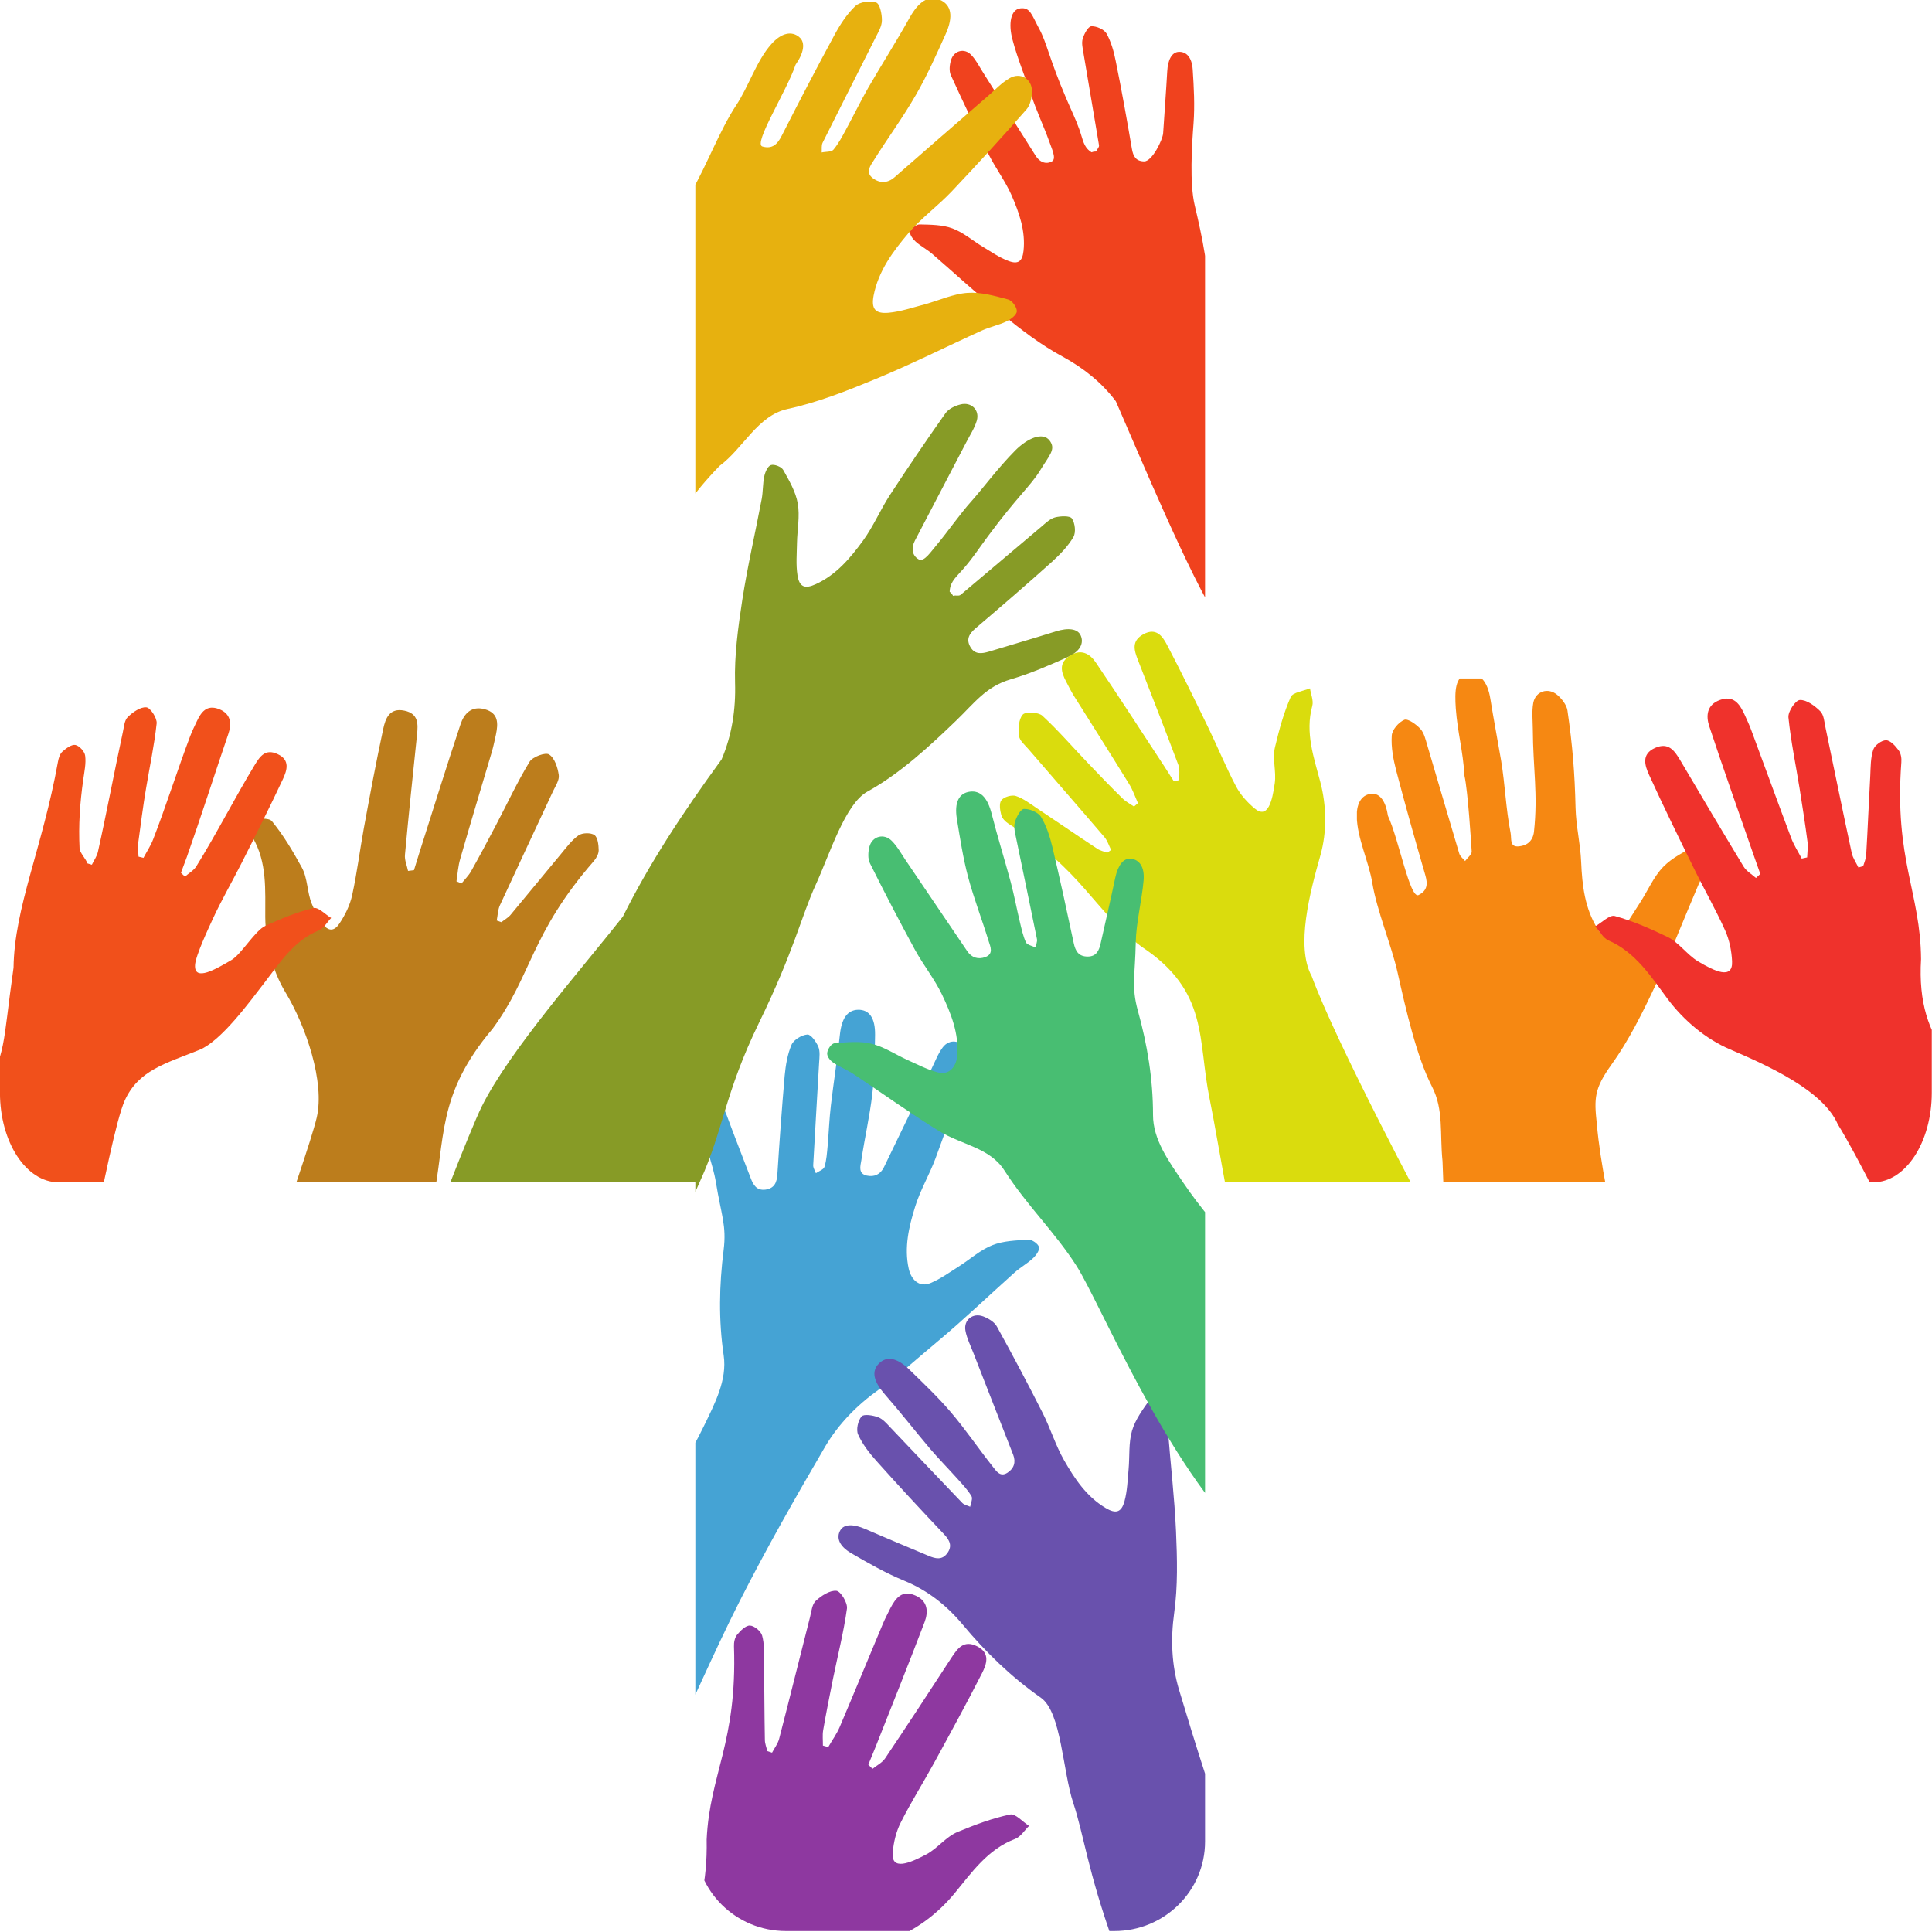 <?xml version="1.0" encoding="UTF-8" standalone="no"?>
<svg
   xmlns:dc="http://purl.org/dc/elements/1.1/"
   xmlns:cc="http://creativecommons.org/ns#"
   xmlns:rdf="http://www.w3.org/1999/02/22-rdf-syntax-ns#"
   xmlns:svg="http://www.w3.org/2000/svg"
   xmlns="http://www.w3.org/2000/svg"
   xmlns:sodipodi="http://sodipodi.sourceforge.net/DTD/sodipodi-0.dtd"
   xmlns:inkscape="http://www.inkscape.org/namespaces/inkscape"
   width="256"
   height="256"
   version="1.1"
   viewBox="0 0 256 256"
   xml:space="preserve"
   id="svg183"
   sodipodi:docname="favicon.svg"
   inkscape:version="0.92.3 (2405546, 2018-03-11)"><sodipodi:namedview
     pagecolor="#ffffff"
     bordercolor="#666666"
     borderopacity="1"
     objecttolerance="10"
     gridtolerance="10"
     guidetolerance="10"
     inkscape:pageopacity="0"
     inkscape:pageshadow="2"
     inkscape:window-width="1920"
     inkscape:window-height="1027"
     id="namedview185"
     showgrid="true"
     showguides="true"
     units="px"
     scale-x="1"
     inkscape:zoom="2.8284271"
     inkscape:cx="152.36208"
     inkscape:cy="115.86676"
     inkscape:window-x="-8"
     inkscape:window-y="-8"
     inkscape:window-maximized="1"
     inkscape:current-layer="svg183" /><defs
     id="defs91"><clipPath
       id="y"><path
         d="m 166,788.01 h 91 v -94 h -91 z"
         id="path4"
         inkscape:connector-curvature="0" /></clipPath><clipPath
       id="x"><path
         d="m 203.19,787.89 c -2.343,0 -4.238,-1.899 -4.238,-4.239 v -29.468 h 0.117 -29.91 c -1.512,0 -2.738,-1.899 -2.738,-4.239 v -15.367 c 0,-2.34 1.226,-4.238 2.738,-4.238 h 29.793 v -31.196 c 0,-2.339 1.895,-4.238 4.238,-4.238 h 15.364 c 2.343,0 4.242,1.899 4.242,4.238 v 31.196 h 31.262 c 1.507,0 2.734,1.898 2.734,4.238 v 15.367 c 0,2.34 -1.227,4.239 -2.734,4.239 h -31.262 v 29.468 c 0,2.34 -1.899,4.239 -4.242,4.239 z"
         id="path7"
         inkscape:connector-curvature="0" /></clipPath><clipPath
       id="w"><path
         d="M 159,644 H 267 V 788 H 159 Z"
         id="path10"
         inkscape:connector-curvature="0" /></clipPath><clipPath
       id="v"><path
         d="m 203.7,692 h 29.543 V 644.039 H 203.7 Z"
         id="path13"
         inkscape:connector-curvature="0" /></clipPath><clipPath
       id="u"><path
         d="m 203,644 h 31 v 48 h -31 z"
         id="path16"
         inkscape:connector-curvature="0" /></clipPath><clipPath
       id="t"><path
         d="m 229.9,755.39 h 16.629 V 721.98 H 229.9 Z"
         id="path19"
         inkscape:connector-curvature="0" /></clipPath><clipPath
       id="s"><path
         d="m 229,721 h 18 v 35 h -18 z"
         id="path22"
         inkscape:connector-curvature="0" /></clipPath><clipPath
       id="r"><path
         d="m 188.27,739.5 h 26.762 V 700.27 H 188.27 Z"
         id="path25"
         inkscape:connector-curvature="0" /></clipPath><clipPath
       id="q"><path
         d="m 188,700 h 28 v 40 h -28 z"
         id="path28"
         inkscape:connector-curvature="0" /></clipPath><clipPath
       id="p"><path
         d="m 205.65,725.04 h 24.332 V 675.509 H 205.65 Z"
         id="path31"
         inkscape:connector-curvature="0" /></clipPath><clipPath
       id="o"><path
         d="m 205,675 h 25 v 51 h -25 z"
         id="path34"
         inkscape:connector-curvature="0" /></clipPath><clipPath
       id="n"><path
         d="m 186,768.17 h 31.035 V 719.545 H 186 Z"
         id="path37"
         inkscape:connector-curvature="0" /></clipPath><clipPath
       id="m"><path
         d="m 185,719 h 33 v 50 h -33 z"
         id="path40"
         inkscape:connector-curvature="0" /></clipPath><clipPath
       id="l"><path
         d="m 208.99,786.9 h 24.496 V 757.865 H 208.99 Z"
         id="path43"
         inkscape:connector-curvature="0" /></clipPath><clipPath
       id="k"><path
         d="m 208,757 h 26 v 30 h -26 z"
         id="path46"
         inkscape:connector-curvature="0" /></clipPath><clipPath
       id="j"><path
         d="m 189.87,712.01 h 24.691 V 675.975 H 189.87 Z"
         id="path49"
         inkscape:connector-curvature="0" /></clipPath><clipPath
       id="i"><path
         d="m 189,675 h 26 v 38 h -26 z"
         id="path52"
         inkscape:connector-curvature="0" /></clipPath><clipPath
       id="h"><path
         d="m 213.2,757.39 h 20.836 V 725.812 H 213.2 Z"
         id="path55"
         inkscape:connector-curvature="0" /></clipPath><clipPath
       id="g"><path
         d="m 213,725 h 22 v 33 h -22 z"
         id="path58"
         inkscape:connector-curvature="0" /></clipPath><clipPath
       id="f"><path
         d="m 241.04,754.23 h 25.938 V 719.597 H 241.04 Z"
         id="path61"
         inkscape:connector-curvature="0" /></clipPath><clipPath
       id="e"><path
         d="m 241,719 h 26 v 36 h -26 z"
         id="path64"
         inkscape:connector-curvature="0" /></clipPath><clipPath
       id="d"><path
         d="m 176.22,753.76 h 18.215 V 717.17 H 176.22 Z"
         id="path67"
         inkscape:connector-curvature="0" /></clipPath><clipPath
       id="c"><path
         d="m 176,717 h 19 v 37 h -19 z"
         id="path70"
         inkscape:connector-curvature="0" /></clipPath><clipPath
       id="b"><path
         d="m 159.8,753.82 h 22.113 V 720.008 H 159.8 Z"
         id="path73"
         inkscape:connector-curvature="0" /></clipPath><clipPath
       id="a"><path
         d="m 159,720 h 23 v 34 h -23 z"
         id="path76"
         inkscape:connector-curvature="0" /></clipPath><clipPath
       id="ac"><path
         d="m 205.12,749.83 h 30.051 V 712.068 H 205.12 Z"
         id="path79"
         inkscape:connector-curvature="0" /></clipPath><clipPath
       id="ab"><path
         d="m 205,712 h 31 v 38 h -31 z"
         id="path82"
         inkscape:connector-curvature="0" /></clipPath><clipPath
       id="aa"><path
         d="m 194.08,787.36 h 20.617 V 760.876 H 194.08 Z"
         id="path85"
         inkscape:connector-curvature="0" /></clipPath><clipPath
       id="z"><path
         d="m 194,760 h 21 v 28 h -21 z"
         id="path88"
         inkscape:connector-curvature="0" /></clipPath></defs><g
     transform="matrix(1.133,0,0,-1.12,-60.318,596.874)"
     id="g181">
<g
   transform="matrix(2.5,0,0,2.5,-362.82,-1432.8)"
   id="g179"><g
     clip-path="url(#y)"
     id="g177"><g
       clip-path="url(#x)"
       id="g175"><g
         transform="translate(0,-0.993)"
         id="g173"><g
           clip-path="url(#w)"
           id="g171"><g
             clip-path="url(#v)"
             id="g97"><g
               clip-path="url(#u)"
               id="g95"><path
                 d="m 233.25,646.57 c -0.308,-0.097 -0.445,-0.14 -0.578,-0.183 -2.34,-0.758 -4.688,-1.504 -7.023,-2.278 -0.368,-0.125 -0.633,-0.105 -0.836,0.231 -0.758,1.258 -3.258,-0.649 -3.825,0.691 -1.375,3.242 -2.226,4.996 -3.359,10.649 -1.051,3.531 -1.691,8.316 -3.176,11.277 -0.652,1.309 -1.605,2.418 -2.781,3.371 -1.199,0.969 -2.242,2.149 -3.25,3.32 -1.25,1.454 -2.387,3 -3.586,4.497 -0.27,0.335 -0.617,0.601 -0.875,0.945 -0.148,0.191 -0.309,0.519 -0.238,0.687 0.078,0.184 0.453,0.375 0.652,0.336 0.668,-0.14 1.375,-0.269 1.949,-0.609 0.618,-0.371 1.09,-0.977 1.637,-1.465 0.457,-0.406 0.895,-0.855 1.406,-1.172 0.567,-0.351 0.856,-0.199 1.039,0.442 0.34,1.203 0.133,2.41 -0.148,3.578 -0.231,0.953 -0.684,1.847 -0.965,2.789 -0.523,1.765 -1.012,3.543 -1.473,5.332 -0.074,0.281 0.028,0.66 0.164,0.941 0.274,0.559 0.946,0.61 1.282,0.094 0.242,-0.371 0.371,-0.816 0.539,-1.231 0.777,-1.914 1.554,-3.832 2.324,-5.75 0.172,-0.429 0.512,-0.597 0.93,-0.523 0.5,0.086 0.39,0.535 0.363,0.848 -0.113,1.281 -0.324,2.554 -0.391,3.836 -0.058,1.121 0,2.246 0.047,3.371 0.043,0.972 0.414,1.437 1.031,1.402 0.614,-0.039 0.895,-0.558 0.934,-1.492 0.051,-1.34 0.184,-2.68 0.254,-4.02 0.043,-0.773 0.023,-1.55 0.047,-2.324 0.015,-0.41 0.015,-0.824 0.101,-1.219 0.039,-0.152 0.301,-0.257 0.461,-0.386 0.063,0.156 0.176,0.304 0.18,0.457 0.012,1.961 0.004,3.922 0.016,5.883 0,0.304 -0.024,0.644 0.101,0.902 0.137,0.281 0.457,0.695 0.653,0.672 0.312,-0.039 0.742,-0.336 0.843,-0.621 0.2,-0.563 0.258,-1.196 0.278,-1.801 0.05,-1.875 0.066,-3.754 0.07,-5.629 0,-0.473 0.109,-0.816 0.609,-0.91 0.489,-0.094 0.168,3.047 0.371,4.39 -0.101,0.719 0.051,1.223 0.45,1.321 0.465,0.117 0.886,-0.18 1.082,-0.93 0.285,-1.086 0.05,-2.418 0.183,-3.531 0.172,-1.426 -0.043,-3.391 0.047,-4.801 0.125,-2.027 0.047,-4.016 -0.367,-6.031 -0.281,-1.387 0.332,-2.762 0.863,-4.074 1.34,-3.329 3.418,-6.223 5.41,-9.168 1.762,-2.606 3.579,-5.188 4.911,-8.051 0.601,-1.293 1.074,-2.649 1.644,-4.063"
                 id="path93"
                 inkscape:connector-curvature="0"
                 style="fill:#ba36a2" /></g></g><g
             clip-path="url(#t)"
             id="g103"><g
               clip-path="url(#s)"
               id="g101"><path
                 d="m 243.03,721.98 c 0.039,3.352 -1.582,8.325 -1.906,12.11 -0.133,1.23 -0.121,1.672 0.68,2.805 0.816,1.148 1.445,2.437 2.043,3.718 0.738,1.582 1.359,3.219 2.043,4.832 0.152,0.356 0.394,0.68 0.539,1.043 0.082,0.203 0.144,0.535 0.035,0.66 -0.113,0.141 -0.496,0.219 -0.66,0.133 -0.559,-0.289 -1.153,-0.582 -1.575,-1.023 -0.457,-0.477 -0.718,-1.125 -1.082,-1.688 -0.304,-0.472 -0.578,-0.972 -0.953,-1.379 -0.414,-0.449 -0.707,-0.39 -1.031,0.129 -0.605,0.969 -0.726,2.075 -0.773,3.168 -0.036,0.887 -0.239,1.672 -0.262,2.563 -0.039,1.679 -0.141,2.949 -0.379,4.609 -0.039,0.262 -0.258,0.547 -0.473,0.735 -0.429,0.371 -1.019,0.179 -1.125,-0.372 -0.074,-0.398 -0.027,-0.816 -0.023,-1.222 0.012,-1.946 0.246,-3.074 0.055,-4.879 -0.047,-0.418 -0.305,-0.652 -0.696,-0.692 -0.461,-0.05 -0.343,0.352 -0.398,0.637 -0.223,1.145 -0.254,2.258 -0.442,3.414 -0.168,1.004 -0.343,1.91 -0.503,2.922 -0.137,0.879 -0.524,1.262 -1.086,1.168 -0.559,-0.094 -0.59,-0.773 -0.532,-1.625 0.086,-1.16 0.332,-1.949 0.407,-3.184 0.156,-0.687 0.316,-3.21 0.336,-3.574 0.007,-0.148 -0.2,-0.3 -0.309,-0.453 -0.094,0.117 -0.234,0.219 -0.273,0.356 -0.508,1.711 -0.997,3.429 -1.5,5.14 -0.079,0.266 -0.145,0.571 -0.321,0.762 -0.191,0.211 -0.582,0.492 -0.746,0.426 -0.269,-0.114 -0.578,-0.477 -0.59,-0.754 -0.035,-0.543 0.071,-1.11 0.207,-1.645 0.43,-1.656 0.887,-3.3 1.36,-4.945 0.121,-0.414 0.109,-0.738 -0.313,-0.949 -0.406,-0.199 -0.918,2.629 -1.433,3.75 -0.094,0.656 -0.356,1.058 -0.739,1.043 -0.437,-0.016 -0.734,-0.379 -0.718,-1.082 0.019,-1.024 0.562,-2.129 0.726,-3.137 0.207,-1.289 0.895,-2.957 1.176,-4.211 0.398,-1.805 0.902,-4.027 1.617,-5.43 0.555,-1.086 0.359,-2.226 0.492,-3.535 0.145,-3.976 0.317,-6.734 -0.707,-9.812 z"
                 id="path99"
                 inkscape:connector-curvature="0"
                 style="fill:#f68812" /></g></g><g
             clip-path="url(#r)"
             id="g109"><g
               clip-path="url(#q)"
               id="g107"><path
                 d="m 188.27,702.63 c 0.257,-0.094 0.367,-0.137 0.476,-0.176 1.926,-0.703 3.852,-1.402 5.77,-2.117 0.3,-0.113 0.527,-0.11 0.711,0.16 0.699,1.016 1.519,1.969 2.062,3.055 1.313,2.633 2.43,5.359 3.75,7.988 1.242,2.473 2.602,4.891 3.988,7.289 0.618,1.055 1.465,1.941 2.5,2.688 1.047,0.761 1.786,1.468 2.782,2.304 1.23,1.039 2.383,2.164 3.578,3.242 0.265,0.243 0.59,0.418 0.851,0.668 0.149,0.137 0.328,0.387 0.289,0.536 -0.039,0.156 -0.324,0.359 -0.496,0.347 -0.57,-0.031 -1.179,-0.051 -1.695,-0.262 -0.562,-0.226 -1.035,-0.667 -1.555,-1 -0.433,-0.277 -0.855,-0.589 -1.328,-0.789 -0.515,-0.218 -0.898,0.141 -1.019,0.676 -0.223,1.008 0.008,1.996 0.304,2.953 0.239,0.778 0.664,1.5 0.946,2.266 0.527,1.441 1.027,2.894 1.5,4.355 0.074,0.231 0.008,0.547 -0.094,0.782 -0.199,0.472 -0.758,0.539 -1.066,0.121 -0.219,-0.297 -0.352,-0.657 -0.516,-0.996 -0.742,-1.555 -1.488,-3.11 -2.231,-4.668 -0.164,-0.348 -0.457,-0.481 -0.804,-0.403 -0.414,0.09 -0.301,0.457 -0.258,0.715 0.156,1.055 0.394,2.098 0.516,3.156 0.105,0.922 0.113,1.852 0.128,2.782 0.012,0.808 -0.273,1.203 -0.793,1.195 -0.515,-0.012 -0.777,-0.43 -0.855,-1.199 -0.113,-1.11 -0.289,-2.207 -0.418,-3.317 -0.074,-0.632 -0.098,-1.277 -0.152,-1.918 -0.032,-0.336 -0.051,-0.679 -0.149,-1 -0.035,-0.125 -0.261,-0.203 -0.402,-0.3 -0.047,0.129 -0.133,0.257 -0.125,0.382 0.086,1.618 0.187,3.239 0.277,4.86 0.016,0.25 0.051,0.527 -0.039,0.746 -0.101,0.234 -0.351,0.59 -0.511,0.574 -0.266,-0.019 -0.641,-0.25 -0.739,-0.48 -0.195,-0.457 -0.277,-0.981 -0.324,-1.477 -0.133,-1.551 -0.242,-3.098 -0.34,-4.648 -0.023,-0.391 -0.133,-0.672 -0.555,-0.735 -0.414,-0.054 -0.57,0.219 -0.691,0.539 -0.375,0.996 -0.762,1.985 -1.125,2.981 -0.203,0.562 -0.512,0.863 -0.848,0.777 -0.39,-0.097 -0.589,-0.48 -0.441,-1.101 0.211,-0.903 0.637,-1.946 0.785,-2.856 0.246,-1.535 0.504,-2.035 0.36,-3.199 -0.208,-1.668 -0.239,-3.317 0.003,-4.992 0.168,-1.153 -0.414,-2.27 -0.925,-3.336 -1.289,-2.703 -3.172,-5.024 -4.985,-7.391 -1.609,-2.09 -3.254,-4.16 -4.515,-6.48 -0.567,-1.047 -1.036,-2.149 -1.582,-3.297"
                 id="path105"
                 inkscape:connector-curvature="0"
                 style="fill:#45a3d4" /></g></g><g
             clip-path="url(#p)"
             id="g115"><g
               clip-path="url(#o)"
               id="g113"><path
                 d="m 224.18,675.72 c 3.254,-1.836 3.191,8.633 3.296,8.679 1.856,0.879 0.25,2.262 2.114,3.125 0.289,0.133 0.441,0.297 0.375,0.618 -0.258,1.195 -2.188,1.953 -2.606,3.093 -1.011,2.754 -2.226,5.438 -3.23,8.2 -0.942,2.589 -1.766,5.23 -2.551,7.882 -0.344,1.168 -0.398,2.383 -0.227,3.633 0.176,1.27 0.141,2.582 0.086,3.871 -0.07,1.594 -0.257,3.184 -0.379,4.782 -0.027,0.351 0.032,0.714 -0.003,1.07 -0.02,0.199 -0.11,0.492 -0.25,0.555 -0.153,0.062 -0.493,-0.032 -0.586,-0.168 -0.328,-0.465 -0.684,-0.95 -0.84,-1.485 -0.164,-0.574 -0.106,-1.211 -0.16,-1.82 -0.047,-0.508 -0.059,-1.027 -0.192,-1.516 -0.144,-0.535 -0.406,-0.609 -0.883,-0.32 -0.894,0.539 -1.453,1.391 -1.945,2.262 -0.402,0.711 -0.637,1.511 -1.004,2.242 -0.687,1.375 -1.402,2.734 -2.137,4.082 -0.117,0.219 -0.398,0.387 -0.64,0.48 -0.484,0.184 -0.922,-0.164 -0.832,-0.672 0.066,-0.363 0.238,-0.707 0.371,-1.054 0.621,-1.606 1.238,-3.215 1.863,-4.82 0.137,-0.36 0.031,-0.657 -0.269,-0.852 -0.352,-0.231 -0.539,0.105 -0.703,0.312 -0.661,0.844 -1.258,1.739 -1.946,2.555 -0.601,0.715 -1.281,1.367 -1.949,2.024 -0.582,0.57 -1.07,0.64 -1.426,0.265 -0.351,-0.371 -0.226,-0.847 0.281,-1.437 0.735,-0.848 1.415,-1.735 2.133,-2.594 0.418,-0.492 0.871,-0.957 1.297,-1.438 0.227,-0.257 0.465,-0.507 0.633,-0.8 0.066,-0.114 -0.035,-0.328 -0.063,-0.496 -0.121,0.058 -0.277,0.085 -0.367,0.179 -1.125,1.184 -2.238,2.379 -3.359,3.567 -0.172,0.183 -0.352,0.402 -0.574,0.488 -0.242,0.094 -0.676,0.164 -0.782,0.039 -0.168,-0.203 -0.261,-0.629 -0.16,-0.855 0.203,-0.457 0.524,-0.875 0.86,-1.254 1.035,-1.172 2.093,-2.325 3.164,-3.469 0.265,-0.285 0.394,-0.559 0.144,-0.899 -0.246,-0.335 -0.558,-0.253 -0.875,-0.117 -0.988,0.422 -1.98,0.836 -2.961,1.27 -0.554,0.242 -0.992,0.238 -1.164,-0.063 -0.199,-0.343 -0.058,-0.746 0.5,-1.078 0.809,-0.476 1.625,-0.949 2.489,-1.308 1.105,-0.461 1.988,-1.172 2.738,-2.079 1.074,-1.304 2.258,-2.468 3.656,-3.46 0.961,-0.684 1.016,-3.465 1.512,-4.973 0.496,-1.504 0.664,-3.18 1.898,-6.668 1.239,-3.485 1.094,-5.18 1.914,-7.684 0.371,-1.129 3.282,-10.711 3.739,-11.894"
                 id="path111"
                 inkscape:connector-curvature="0"
                 style="fill:#6951ad" /></g></g><g
             clip-path="url(#n)"
             id="g121"><g
               clip-path="url(#m)"
               id="g119"><path
                 d="m 194.09,719.79 c -3.477,-1.496 -4.156,4.305 -4.258,4.367 -1.773,1.086 2.453,1.594 0.668,2.664 -0.938,-5.453 -4.605,0.188 -4.5,0.5 0.387,1.18 2.422,6.516 2.969,7.617 1.32,2.668 4.672,6.497 6.593,8.969 1.239,2.512 2.766,4.867 4.618,7.438 0.48,1.136 0.668,2.355 0.629,3.636 -0.036,1.297 0.144,2.618 0.339,3.911 0.243,1.597 0.61,3.179 0.907,4.773 0.066,0.355 0.047,0.727 0.121,1.078 0.043,0.203 0.164,0.484 0.312,0.531 0.16,0.051 0.492,-0.082 0.574,-0.23 0.278,-0.504 0.586,-1.031 0.68,-1.586 0.106,-0.598 -0.023,-1.234 -0.035,-1.856 -0.008,-0.515 -0.055,-1.043 0.023,-1.543 0.086,-0.558 0.344,-0.66 0.856,-0.421 0.961,0.445 1.617,1.238 2.211,2.062 0.484,0.672 0.805,1.453 1.254,2.152 0.844,1.309 1.715,2.602 2.605,3.879 0.145,0.204 0.442,0.348 0.696,0.411 0.507,0.136 0.91,-0.266 0.765,-0.766 -0.105,-0.359 -0.32,-0.688 -0.492,-1.024 -0.797,-1.55 -1.602,-3.101 -2.402,-4.652 -0.18,-0.348 -0.137,-0.707 0.175,-0.887 0.258,-0.152 0.582,0.379 0.911,0.766 0.328,0.387 1.078,1.449 1.531,1.953 0.453,0.504 1.289,1.633 2.074,2.43 0.582,0.59 1.289,0.89 1.606,0.476 0.316,-0.414 -0.004,-0.691 -0.442,-1.421 -0.441,-0.727 -1.074,-1.243 -2.441,-3.114 -0.449,-0.613 -0.672,-0.972 -1.063,-1.437 -0.39,-0.473 -0.679,-0.66 -0.722,-1.125 -0.012,-0.137 0,0.011 0.16,-0.258 0.133,0.047 0.258,-0.027 0.355,0.055 1.262,1.07 2.516,2.156 3.778,3.226 0.195,0.168 0.402,0.371 0.632,0.434 0.254,0.066 0.7,0.086 0.789,-0.051 0.149,-0.219 0.196,-0.66 0.071,-0.879 -0.254,-0.437 -0.625,-0.824 -1.004,-1.172 -1.172,-1.066 -2.367,-2.109 -3.571,-3.144 -0.3,-0.262 -0.457,-0.52 -0.242,-0.891 0.207,-0.363 0.532,-0.316 0.868,-0.215 1.039,0.321 2.085,0.625 3.124,0.957 0.586,0.184 1.024,0.129 1.165,-0.191 0.164,-0.367 -0.024,-0.762 -0.622,-1.031 -0.863,-0.391 -1.742,-0.778 -2.652,-1.047 -1.164,-0.344 -1.699,-1.125 -2.555,-1.957 -1.226,-1.196 -2.632,-2.512 -4.148,-3.356 -1.043,-0.582 -1.754,-2.945 -2.418,-4.41 -0.664,-1.465 -1.016,-3.133 -2.644,-6.512 -1.629,-3.379 -1.672,-5.101 -2.774,-7.535 -0.496,-1.097 -4.48,-10.433 -5.074,-11.574"
                 id="path117"
                 inkscape:connector-curvature="0"
                 style="fill:#879b26" /></g></g><g
             clip-path="url(#l)"
             id="g127"><g
               clip-path="url(#k)"
               id="g125"><path
                 d="m 223.46,757.86 c -1.352,2.078 -3.723,7.852 -4.836,10.43 -0.652,0.879 -1.5,1.57 -2.5,2.121 -1.016,0.551 -1.945,1.281 -2.844,2.016 -1.117,0.906 -2.164,1.894 -3.246,2.84 -0.242,0.21 -0.535,0.363 -0.773,0.578 -0.133,0.121 -0.297,0.343 -0.262,0.48 0.035,0.145 0.293,0.34 0.445,0.336 0.516,-0.012 1.063,-0.012 1.532,-0.187 0.507,-0.188 0.937,-0.571 1.406,-0.86 0.394,-0.238 0.777,-0.512 1.203,-0.676 0.465,-0.183 0.664,-0.031 0.719,0.473 0.101,0.938 -0.203,1.801 -0.559,2.629 -0.293,0.672 -0.742,1.273 -1.07,1.93 -0.613,1.242 -1.203,2.492 -1.77,3.754 -0.09,0.195 -0.062,0.492 0.008,0.718 0.133,0.45 0.625,0.582 0.942,0.243 0.23,-0.239 0.378,-0.551 0.558,-0.836 0.82,-1.309 1.641,-2.625 2.461,-3.942 0.18,-0.293 0.477,-0.422 0.758,-0.262 0.234,0.129 -0.02,0.622 -0.164,1.047 -0.145,0.426 -0.613,1.481 -0.789,2.055 -0.176,0.574 -0.653,1.727 -0.899,2.688 -0.183,0.714 -0.089,1.394 0.375,1.453 0.465,0.058 0.532,-0.313 0.887,-0.977 0.356,-0.668 0.457,-1.387 1.258,-3.281 0.262,-0.621 0.433,-0.957 0.613,-1.465 0.18,-0.508 0.188,-0.816 0.528,-1.059 0.097,-0.07 -0.008,0 0.269,0.008 0.027,0.121 0.141,0.184 0.125,0.297 -0.238,1.453 -0.488,2.906 -0.727,4.359 -0.035,0.227 -0.097,0.473 -0.035,0.684 0.067,0.223 0.254,0.578 0.403,0.586 0.238,0.012 0.597,-0.148 0.711,-0.344 0.214,-0.394 0.343,-0.851 0.429,-1.297 0.278,-1.382 0.524,-2.773 0.758,-4.164 0.059,-0.347 0.188,-0.586 0.574,-0.59 0.375,0 0.867,1.024 0.887,1.336 0.063,0.977 0.137,1.95 0.191,2.922 0.028,0.551 0.215,0.903 0.528,0.926 0.359,0.023 0.625,-0.25 0.664,-0.836 0.055,-0.848 0.101,-1.703 0.039,-2.547 -0.082,-1.086 -0.188,-2.847 0.055,-3.879 0.347,-1.484 0.703,-3.156 0.648,-4.707 -0.039,-1.062 1.449,-2.672 2.266,-3.843 0.812,-1.168 1.929,-2.184 3.769,-4.961 1.84,-2.77 3.141,-3.579 4.496,-5.516"
                 id="path123"
                 inkscape:connector-curvature="0"
                 style="fill:#f0421e" /></g></g><g
             clip-path="url(#j)"
             id="g133"><g
               clip-path="url(#i)"
               id="g131"><path
                 d="m 202.54,704.34 c 0.113,0.218 0.273,0.426 0.332,0.656 0.492,1.918 0.961,3.844 1.445,5.762 0.067,0.269 0.094,0.605 0.27,0.769 0.262,0.242 0.656,0.504 0.965,0.473 0.199,-0.02 0.531,-0.57 0.492,-0.844 -0.152,-1.113 -0.43,-2.211 -0.652,-3.316 -0.161,-0.813 -0.321,-1.621 -0.461,-2.438 -0.039,-0.238 -0.008,-0.484 -0.012,-0.726 0.086,-0.024 0.168,-0.047 0.25,-0.071 0.176,0.313 0.39,0.61 0.531,0.938 0.684,1.629 1.348,3.265 2.024,4.894 0.105,0.254 0.234,0.5 0.355,0.747 0.246,0.472 0.539,0.871 1.16,0.597 0.594,-0.258 0.617,-0.773 0.438,-1.258 -0.746,-1.984 -1.532,-3.957 -2.301,-5.929 -0.109,-0.278 -0.219,-0.551 -0.332,-0.821 0.066,-0.07 0.133,-0.132 0.195,-0.199 0.199,0.164 0.453,0.289 0.59,0.496 1.051,1.582 2.082,3.176 3.109,4.774 0.289,0.445 0.582,0.843 1.192,0.531 0.637,-0.324 0.445,-0.852 0.226,-1.285 -0.718,-1.426 -1.476,-2.828 -2.234,-4.231 -0.512,-0.945 -1.082,-1.859 -1.559,-2.82 -0.218,-0.43 -0.336,-0.938 -0.378,-1.422 -0.079,-0.879 0.796,-0.508 1.574,-0.09 0.527,0.285 0.918,0.836 1.465,1.063 0.863,0.359 1.613,0.644 2.453,0.824 0.246,0.055 0.586,-0.348 0.886,-0.539 -0.214,-0.211 -0.394,-0.52 -0.652,-0.617 -1.285,-0.489 -2.043,-1.606 -2.832,-2.574 -0.789,-0.969 -1.832,-1.762 -2.961,-2.18 -1.758,-0.653 -4.117,-2.164 -4.863,-3.715 -0.891,-1.852 -4.649,-12.871 -5.555,-14.773 -1.437,-3.489 -6.023,2.808 -7.832,3.535 0.547,1.09 6.113,10.453 6.645,11.5 1.402,2.754 3.046,4.035 2.968,8.179 0.145,3.11 1.43,4.586 1.278,9.137 -0.008,0.191 0.035,0.414 0.144,0.551 0.156,0.191 0.403,0.445 0.602,0.437 0.203,-0.007 0.512,-0.265 0.57,-0.472 0.11,-0.387 0.086,-0.817 0.09,-1.227 0.016,-1.234 0.016,-2.469 0.039,-3.707 0,-0.18 0.074,-0.355 0.117,-0.535 0.071,-0.023 0.145,-0.051 0.219,-0.074"
                 id="path129"
                 inkscape:connector-curvature="0"
                 style="fill:#8e38a0" /></g></g><g
             clip-path="url(#h)"
             id="g139"><g
               clip-path="url(#g)"
               id="g137"><path
                 d="m 218.4,747.06 c -0.101,0.207 -0.171,0.441 -0.312,0.609 -1.18,1.398 -2.379,2.781 -3.563,4.172 -0.168,0.195 -0.406,0.394 -0.433,0.617 -0.039,0.336 -0.02,0.785 0.176,1.008 0.129,0.148 0.73,0.117 0.914,-0.051 0.761,-0.711 1.437,-1.508 2.152,-2.262 0.523,-0.558 1.051,-1.109 1.59,-1.644 0.156,-0.16 0.363,-0.266 0.547,-0.395 0.062,0.051 0.125,0.106 0.187,0.16 -0.136,0.305 -0.242,0.629 -0.418,0.911 -0.851,1.398 -1.718,2.781 -2.582,4.171 -0.133,0.219 -0.246,0.446 -0.363,0.676 -0.227,0.438 -0.363,0.879 0.187,1.227 0.524,0.332 0.93,0.078 1.196,-0.317 1.094,-1.632 2.148,-3.289 3.219,-4.937 0.148,-0.231 0.293,-0.461 0.437,-0.692 0.086,0.016 0.172,0.032 0.258,0.051 -0.012,0.242 0.031,0.508 -0.047,0.723 -0.617,1.66 -1.254,3.312 -1.891,4.965 -0.175,0.457 -0.316,0.898 0.262,1.219 0.598,0.328 0.891,-0.102 1.098,-0.5 0.683,-1.317 1.324,-2.653 1.965,-3.989 0.429,-0.902 0.804,-1.828 1.265,-2.711 0.207,-0.398 0.528,-0.758 0.871,-1.047 0.621,-0.527 0.828,0.36 0.942,1.196 0.078,0.562 -0.121,1.16 0.011,1.707 0.207,0.871 0.407,1.613 0.735,2.371 0.097,0.219 0.59,0.281 0.902,0.41 0.039,-0.281 0.176,-0.582 0.106,-0.836 -0.344,-1.269 0.082,-2.457 0.375,-3.586 0.296,-1.133 0.316,-2.371 0.007,-3.48 -0.484,-1.727 -1.168,-4.313 -0.41,-5.715 1.145,-3.141 5.071,-10.652 6.004,-12.363 1.848,-2.973 -7.281,-1.875 -8.832,-2.915 -0.523,1.004 -1.59,7.747 -1.941,9.446 -0.578,2.812 -0.016,5.109 -3.2,7.23 -2.273,1.75 -2.679,3.539 -6.214,5.813 -0.149,0.097 -0.293,0.25 -0.336,0.406 -0.059,0.223 -0.114,0.551 0.004,0.703 0.121,0.16 0.488,0.266 0.675,0.203 0.352,-0.117 0.664,-0.363 0.977,-0.574 0.945,-0.637 1.883,-1.289 2.832,-1.922 0.137,-0.094 0.312,-0.129 0.469,-0.191 0.062,0.047 0.117,0.09 0.179,0.133"
                 id="path135"
                 inkscape:connector-curvature="0"
                 style="fill:#dadc0d" /></g></g><g
             clip-path="url(#f)"
             id="g145"><g
               clip-path="url(#e)"
               id="g143"><path
                 d="m 253.36,746.23 c -0.105,0.227 -0.261,0.446 -0.312,0.684 -0.418,1.969 -0.817,3.945 -1.223,5.914 -0.058,0.27 -0.074,0.617 -0.246,0.793 -0.254,0.258 -0.644,0.551 -0.957,0.535 -0.203,-0.008 -0.562,-0.547 -0.535,-0.824 0.113,-1.133 0.348,-2.262 0.527,-3.395 0.129,-0.828 0.258,-1.656 0.364,-2.488 0.031,-0.242 -0.008,-0.492 -0.016,-0.742 -0.086,-0.016 -0.168,-0.035 -0.254,-0.055 -0.168,0.328 -0.371,0.641 -0.496,0.981 -0.629,1.687 -1.234,3.383 -1.856,5.074 -0.093,0.262 -0.214,0.516 -0.328,0.773 -0.226,0.493 -0.507,0.911 -1.148,0.676 -0.613,-0.226 -0.66,-0.746 -0.496,-1.246 0.672,-2.055 1.387,-4.094 2.09,-6.137 0.097,-0.285 0.199,-0.566 0.297,-0.851 -0.067,-0.063 -0.137,-0.125 -0.204,-0.188 -0.195,0.176 -0.445,0.321 -0.578,0.539 -0.996,1.664 -1.976,3.336 -2.953,5.012 -0.273,0.465 -0.551,0.887 -1.183,0.606 -0.661,-0.293 -0.485,-0.836 -0.282,-1.286 0.668,-1.484 1.379,-2.949 2.09,-4.41 0.477,-0.988 1.02,-1.945 1.465,-2.945 0.199,-0.449 0.301,-0.969 0.324,-1.457 0.043,-0.895 -0.828,-0.469 -1.601,0 -0.52,0.32 -0.891,0.898 -1.438,1.16 -0.859,0.414 -1.609,0.746 -2.449,0.981 -0.246,0.066 -0.609,-0.317 -0.918,-0.493 0.207,-0.23 0.375,-0.55 0.629,-0.664 1.285,-0.57 2.008,-1.746 2.766,-2.773 0.761,-1.024 1.785,-1.891 2.91,-2.379 1.754,-0.762 4.355,-1.938 5.047,-3.547 1.898,-3.125 5.691,-11.629 6.531,-13.605 1.312,-3.618 6.195,4.988 8.054,5.617 -0.507,1.133 -5.476,6.656 -6.675,8.117 -1.989,2.414 -4.266,3.5 -4.016,7.687 -0.023,3.149 -1.258,4.719 -0.922,9.313 0.016,0.195 -0.019,0.422 -0.125,0.566 -0.148,0.207 -0.39,0.477 -0.59,0.477 -0.207,0.004 -0.531,-0.238 -0.597,-0.442 -0.129,-0.386 -0.121,-0.82 -0.141,-1.234 -0.07,-1.25 -0.117,-2.5 -0.191,-3.746 -0.008,-0.18 -0.09,-0.359 -0.141,-0.535 -0.074,-0.02 -0.148,-0.043 -0.223,-0.063"
                 id="path141"
                 inkscape:connector-curvature="0"
                 style="fill:#ef322c" /></g></g><g
             clip-path="url(#d)"
             id="g151"><g
               clip-path="url(#c)"
               id="g149"><path
                 d="m 189.66,743.72 c 0.047,0.242 0.051,0.504 0.149,0.722 0.82,1.801 1.66,3.598 2.484,5.395 0.117,0.25 0.305,0.531 0.269,0.769 -0.05,0.352 -0.191,0.805 -0.453,0.973 -0.171,0.113 -0.773,-0.113 -0.914,-0.348 -0.578,-0.964 -1.05,-1.996 -1.57,-2.996 -0.379,-0.734 -0.766,-1.465 -1.164,-2.183 -0.117,-0.211 -0.297,-0.387 -0.449,-0.578 -0.078,0.031 -0.16,0.066 -0.235,0.101 0.055,0.356 0.075,0.719 0.176,1.063 0.481,1.699 0.988,3.39 1.485,5.086 0.074,0.265 0.128,0.535 0.187,0.804 0.105,0.52 0.125,1.012 -0.527,1.192 -0.625,0.172 -0.965,-0.215 -1.129,-0.707 -0.664,-2.016 -1.285,-4.043 -1.922,-6.067 -0.086,-0.281 -0.172,-0.562 -0.258,-0.844 l -0.277,-0.035 c -0.051,0.254 -0.168,0.512 -0.145,0.758 0.172,1.891 0.367,3.777 0.563,5.668 0.054,0.527 0.078,1.02 -0.594,1.16 -0.699,0.145 -0.883,-0.386 -0.984,-0.859 -0.332,-1.559 -0.622,-3.129 -0.907,-4.699 -0.191,-1.059 -0.32,-2.125 -0.547,-3.172 -0.101,-0.473 -0.328,-0.942 -0.597,-1.348 -0.489,-0.734 -0.942,0.106 -1.285,0.918 -0.231,0.551 -0.192,1.223 -0.477,1.742 -0.445,0.821 -0.855,1.512 -1.394,2.184 -0.161,0.191 -0.676,0.094 -1.028,0.129 0.035,-0.297 -0.023,-0.649 0.117,-0.887 0.7,-1.187 0.59,-2.531 0.598,-3.781 0.012,-1.25 0.328,-2.52 0.941,-3.551 0.965,-1.609 1.856,-4.266 1.465,-5.941 -0.465,-2.004 -4.437,-12.95 -4.922,-14.996 -1.066,-3.622 6.457,-1.583 8.321,-2.149 0.258,1.192 1.785,11.973 2.023,13.121 0.633,3.028 0.152,5.059 2.809,8.238 1.832,2.512 1.758,4.469 4.726,7.922 0.125,0.145 0.235,0.348 0.235,0.52 -0.004,0.246 -0.039,0.601 -0.196,0.719 -0.168,0.121 -0.57,0.113 -0.746,-0.012 -0.324,-0.231 -0.574,-0.582 -0.836,-0.899 -0.785,-0.949 -1.558,-1.914 -2.347,-2.867 -0.114,-0.136 -0.285,-0.23 -0.426,-0.343 -0.074,0.023 -0.149,0.054 -0.219,0.078"
                 id="path147"
                 inkscape:connector-curvature="0"
                 style="fill:#bc7d1c" /></g></g><g
             clip-path="url(#b)"
             id="g157"><g
               clip-path="url(#a)"
               id="g155"><path
                 d="m 170.72,746.36 c 0.097,0.203 0.238,0.399 0.285,0.617 0.395,1.782 0.781,3.868 1.164,5.653 0.055,0.246 0.07,0.555 0.227,0.715 0.234,0.23 0.589,0.488 0.871,0.464 0.187,-0.011 0.508,-0.507 0.484,-0.761 -0.109,-1.031 -0.328,-2.051 -0.496,-3.078 -0.129,-0.75 -0.262,-1.801 -0.363,-2.555 -0.032,-0.219 0.004,-0.449 0.011,-0.672 0.075,-0.019 0.153,-0.039 0.231,-0.058 0.152,0.292 0.34,0.574 0.457,0.886 0.582,1.516 1.156,3.344 1.726,4.867 0.09,0.239 0.2,0.469 0.309,0.7 0.207,0.445 0.465,0.816 1.047,0.586 0.555,-0.219 0.594,-0.692 0.441,-1.145 -0.625,-1.852 -1.3,-3.992 -1.945,-5.836 -0.094,-0.254 -0.187,-0.512 -0.281,-0.766 0.062,-0.058 0.125,-0.121 0.187,-0.179 0.176,0.16 0.407,0.285 0.528,0.48 0.918,1.489 1.828,3.293 2.73,4.793 0.25,0.418 0.504,0.797 1.078,0.524 0.598,-0.278 0.434,-0.77 0.25,-1.176 -0.617,-1.332 -1.273,-2.652 -1.929,-3.965 -0.442,-0.887 -0.938,-1.746 -1.348,-2.645 -0.184,-0.406 -0.813,-1.75 -0.836,-2.195 -0.047,-0.812 0.996,-0.179 1.699,0.235 0.473,0.277 1.106,1.402 1.602,1.625 0.785,0.359 1.468,0.644 2.238,0.835 0.223,0.059 0.547,-0.296 0.828,-0.468 -0.187,-0.199 -0.344,-0.492 -0.578,-0.586 -1.172,-0.492 -1.832,-1.543 -2.531,-2.461 -0.699,-0.914 -2.031,-2.774 -3.055,-3.195 -1.601,-0.653 -2.859,-0.965 -3.5,-2.414 -0.766,-1.735 -2.488,-12.446 -3.266,-14.223 -1.214,-3.262 -7.496,2.777 -9.183,3.39 0.469,1.02 5.301,9.817 5.758,10.797 1.207,2.582 0.953,2.461 1.496,6.336 0.039,2.867 1.347,5.645 2.078,9.746 0.031,0.176 0.09,0.375 0.211,0.485 0.168,0.152 0.43,0.347 0.605,0.312 0.188,-0.039 0.434,-0.312 0.457,-0.511 0.047,-0.368 -0.039,-0.754 -0.09,-1.129 -0.156,-1.125 -0.226,-2.137 -0.171,-3.274 0.007,-0.168 0.324,-0.527 0.367,-0.691 0.07,-0.02 0.137,-0.043 0.207,-0.063"
                 id="path153"
                 inkscape:connector-curvature="0"
                 style="fill:#f1501b" /></g></g><g
             clip-path="url(#ac)"
             id="g163"><g
               clip-path="url(#ab)"
               id="g161"><path
                 d="m 235.17,715.94 c -0.238,-0.129 -0.34,-0.187 -0.445,-0.242 -1.805,-0.969 -3.61,-1.937 -5.407,-2.922 -0.285,-0.152 -0.613,-2.219 -4.468,1.465 -3.856,3.684 -6.961,11.383 -8.067,13.133 -1.004,1.594 -2.32,2.855 -3.367,4.508 -0.691,1.097 -1.976,1.203 -3.082,1.886 -1.367,0.852 -2.668,1.805 -4.004,2.7 -0.297,0.199 -0.648,0.328 -0.937,0.535 -0.168,0.121 -0.289,0.304 -0.274,0.453 0.02,0.164 0.18,0.441 0.348,0.457 0.574,0.047 1.176,0.113 1.719,-0.023 0.589,-0.141 1.121,-0.508 1.683,-0.766 0.469,-0.211 0.93,-0.461 1.426,-0.59 0.539,-0.144 0.867,0.266 0.91,0.813 0.078,1.027 -0.293,1.976 -0.719,2.878 -0.351,0.735 -0.871,1.391 -1.261,2.11 -0.727,1.351 -1.43,2.719 -2.106,4.094 -0.109,0.222 -0.086,0.543 -0.023,0.789 0.133,0.496 0.679,0.64 1.043,0.273 0.261,-0.266 0.441,-0.601 0.648,-0.914 0.961,-1.43 1.922,-2.867 2.879,-4.301 0.211,-0.32 0.52,-0.41 0.852,-0.285 0.398,0.149 0.234,0.496 0.156,0.746 -0.309,1.02 -0.692,2.02 -0.965,3.047 -0.234,0.899 -0.375,1.82 -0.523,2.738 -0.129,0.797 0.101,1.231 0.613,1.297 0.515,0.063 0.832,-0.316 1.019,-1.07 0.27,-1.078 0.602,-2.141 0.887,-3.215 0.164,-0.621 0.277,-1.254 0.426,-1.879 0.078,-0.328 0.148,-0.664 0.285,-0.969 0.055,-0.121 0.293,-0.164 0.445,-0.242 0.024,0.133 0.094,0.274 0.071,0.395 -0.317,1.59 -0.649,3.179 -0.973,4.769 -0.047,0.246 -0.125,0.52 -0.066,0.746 0.066,0.246 0.265,0.633 0.425,0.645 0.266,0.016 0.672,-0.156 0.801,-0.371 0.258,-0.43 0.414,-0.93 0.531,-1.418 0.356,-1.512 0.68,-3.031 1,-4.551 0.079,-0.383 0.227,-0.644 0.653,-0.644 0.418,0 0.535,0.296 0.609,0.628 0.227,1.036 0.469,2.071 0.684,3.11 0.125,0.586 0.386,0.93 0.73,0.894 0.399,-0.047 0.649,-0.394 0.594,-1.031 -0.078,-0.922 -0.352,-2.016 -0.367,-2.937 -0.028,-1.555 -0.211,-2.086 0.097,-3.219 0.446,-1.617 0.711,-3.246 0.711,-4.938 -0.004,-1.168 0.735,-2.191 1.391,-3.172 1.66,-2.492 3.855,-4.519 5.992,-6.601 1.887,-1.84 3.813,-3.656 5.391,-5.774 0.711,-0.953 1.328,-1.976 2.035,-3.035"
                 id="path159"
                 inkscape:connector-curvature="0"
                 style="fill:#48be72" /></g></g><g
             clip-path="url(#aa)"
             id="g169"><g
               clip-path="url(#z)"
               id="g167"><path
                 d="m 196.37,760.88 c 2.391,2.543 2.223,2.797 3.719,4.359 1.109,0.828 1.773,2.379 3.172,2.688 1.422,0.312 2.804,0.867 4.156,1.433 1.676,0.7 3.293,1.528 4.941,2.282 0.368,0.171 0.778,0.25 1.141,0.425 0.207,0.102 0.481,0.309 0.492,0.485 0.008,0.187 -0.222,0.511 -0.406,0.558 -0.625,0.168 -1.281,0.36 -1.906,0.313 -0.684,-0.051 -1.34,-0.363 -2.008,-0.547 -0.563,-0.148 -1.117,-0.344 -1.688,-0.395 -0.628,-0.054 -0.808,0.196 -0.691,0.817 0.223,1.16 0.906,2.094 1.641,2.965 0.597,0.707 1.359,1.269 1.996,1.945 1.195,1.277 2.363,2.57 3.508,3.891 0.183,0.207 0.257,0.57 0.261,0.863 0.004,0.59 -0.539,0.918 -1.047,0.621 -0.359,-0.211 -0.656,-0.527 -0.972,-0.809 -1.473,-1.289 -2.942,-2.582 -4.406,-3.878 -0.329,-0.29 -0.688,-0.293 -1.012,-0.051 -0.383,0.285 -0.102,0.621 0.054,0.875 0.641,1.035 1.36,2.023 1.958,3.078 0.527,0.922 0.953,1.898 1.386,2.867 0.379,0.848 0.266,1.398 -0.273,1.629 -0.535,0.227 -0.996,-0.094 -1.422,-0.871 -0.613,-1.11 -1.293,-2.188 -1.922,-3.289 -0.363,-0.641 -0.68,-1.305 -1.027,-1.949 -0.18,-0.34 -0.36,-0.692 -0.602,-0.985 -0.094,-0.117 -0.363,-0.09 -0.551,-0.133 0.012,0.157 -0.019,0.332 0.043,0.461 0.821,1.664 1.657,3.325 2.481,4.985 0.129,0.258 0.293,0.535 0.293,0.804 0.004,0.297 -0.094,0.782 -0.266,0.844 -0.281,0.102 -0.769,0.035 -0.976,-0.164 -0.407,-0.391 -0.727,-0.898 -0.996,-1.406 -0.84,-1.567 -1.653,-3.149 -2.45,-4.735 -0.199,-0.398 -0.437,-0.64 -0.902,-0.507 -0.449,0.125 1.152,2.648 1.551,3.871 0.39,0.562 0.472,1.054 0.175,1.304 -0.339,0.297 -0.824,0.223 -1.308,-0.328 -0.703,-0.797 -1.066,-2.019 -1.652,-2.906 -0.747,-1.137 -1.399,-2.891 -2.071,-4.047 -0.965,-1.656 -1.742,-3.375 -2.25,-5.254 -0.347,-1.293 -1.453,-2.199 -2.453,-3.086"
                 id="path165"
                 inkscape:connector-curvature="0"
                 style="fill:#e7b10f" /></g></g></g></g></g></g></g>
</g></svg>